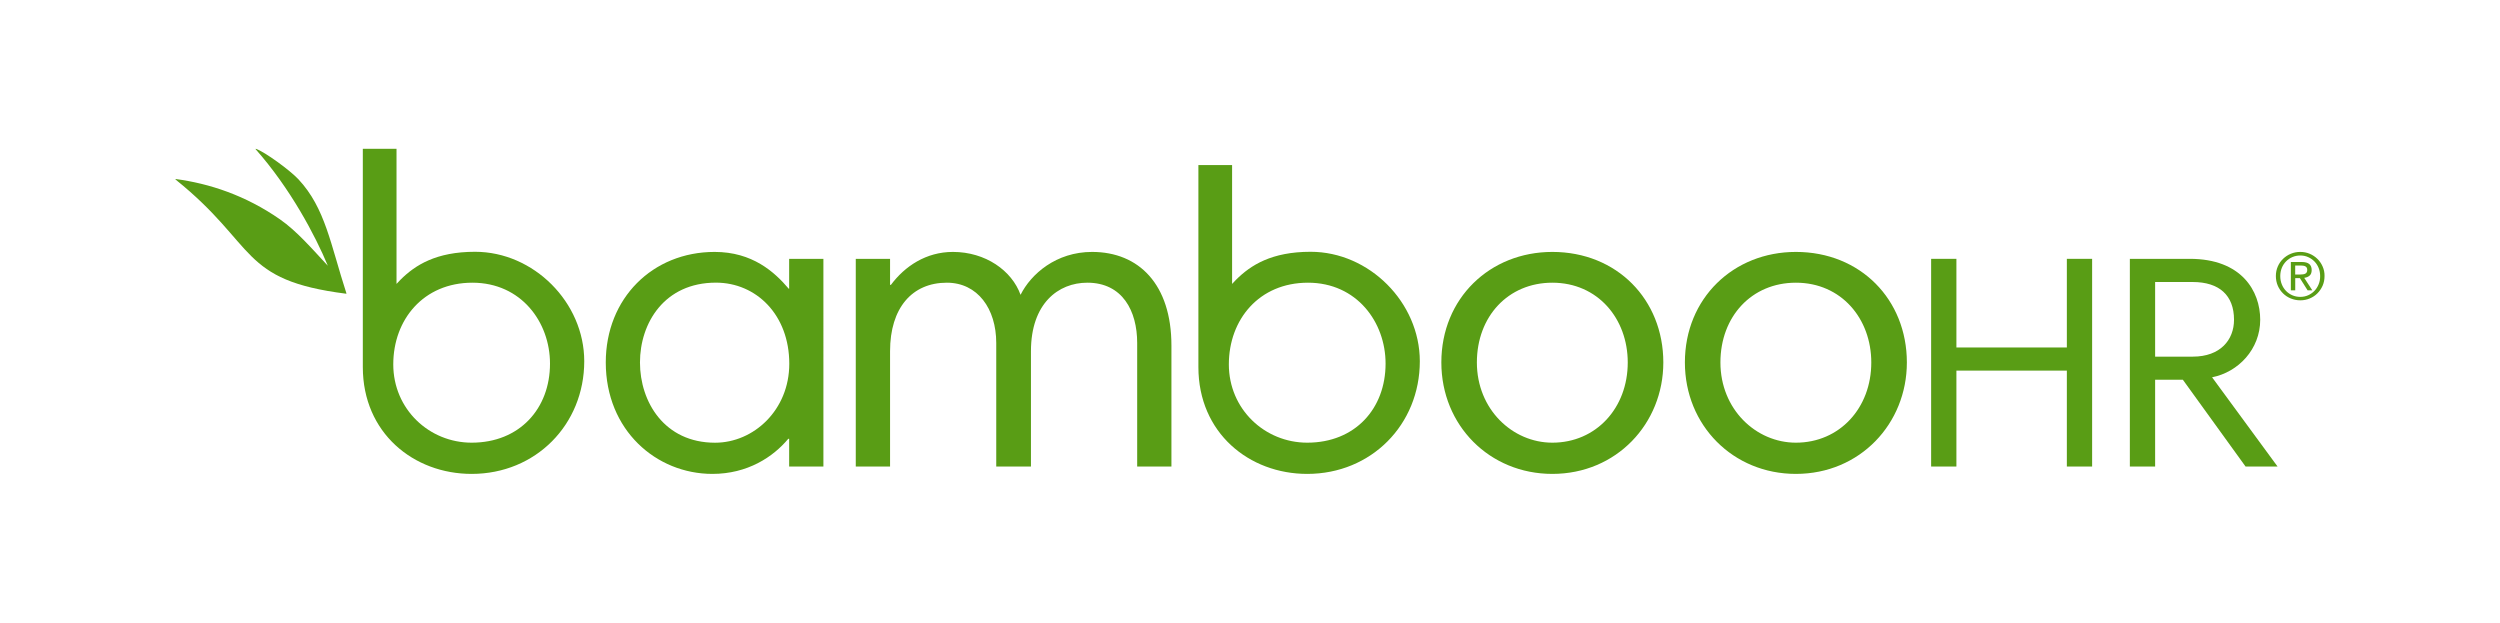 <svg width="546" version="1.1" id="Layer_1" xmlns="http://www.w3.org/2000/svg" xmlns:xlink="http://www.w3.org/1999/xlink" x="0px" y="0px" viewBox="0 0 546 136" style="enable-background:new 0 0 546 136;" xml:space="preserve" height="136" >
	<style type="text/css">
		.bamboohr-logo-color { fill: #599D15; }
	</style>
	<g>
		<path class="bamboohr-logo-color" d="M103.75,54.99c-8.52,0-13.08,2.92-16.28,6.1l-0.87,0.92l0-29.51h-7.36v47.67c0,14.37,11.07,23.33,23.77,23.33
			c13.99,0,24.59-10.77,24.59-24.61C127.6,66.04,116.55,54.99,103.75,54.99z M103.01,96.68c-9.27,0-17.12-7.31-17.12-17.1
			c0-9.8,6.61-17.84,17.28-17.84c10.67,0,16.95,8.63,16.95,17.66C120.13,89.23,113.48,96.68,103.01,96.68z" fill="#599D15"></path>
		<path class="bamboohr-logo-color" d="M172.36,63.06h-0.1c-3.13-3.69-7.95-8.04-16.19-8.04c-13.54,0-23.77,10.12-23.77,24.14
			c0,14.77,10.99,24.34,23.29,24.34c7.67,0,13.26-3.69,16.57-7.67h0.19v6.06h7.48V56.53h-7.48V63.06z M156.17,96.69
			c-11.06,0-16.4-8.91-16.4-17.53c0-8.62,5.34-17.43,16.59-17.43c8.81,0,16.02,7.03,16.02,17.71
			C172.38,89.56,164.6,96.69,156.17,96.69z" fill="#599D15"></path>
		<path class="bamboohr-logo-color" d="M238.51,55.02c-7.86,0-13.35,4.83-15.62,9.37c-1.9-5.3-7.67-9.37-14.77-9.37c-5.87,0-10.51,3.13-13.54,7.19
			h-0.19v-5.68h-7.49v45.36h7.49V76.7c0-9.47,4.83-14.96,12.4-14.96c6.72,0,10.79,5.68,10.79,13.16v26.99h7.58V76.7
			c0-10.42,5.97-14.96,12.31-14.96c7.67,0,10.89,6.15,10.89,13.16v26.99h7.48V75.47C255.84,62.12,248.74,55.02,238.51,55.02z" fill="#599D15"></path>
		<path class="bamboohr-logo-color" d="M339.03,55.02c-13.64,0-24.24,10.12-24.24,24.14c0,13.73,10.51,24.34,24.24,24.34
			c14.01,0,24.24-10.98,24.24-24.34C363.27,65.43,353.14,55.02,339.03,55.02z M339.03,96.68c-8.71,0-16.48-7.29-16.48-17.52
			c0-10.04,6.82-17.42,16.48-17.42c9.94,0,16.47,7.86,16.47,17.42C355.51,89.1,348.59,96.68,339.03,96.68z" fill="#599D15"></path>
		<path class="bamboohr-logo-color" d="M286.24,54.99c-8.52,0-13.08,2.92-16.28,6.1l-0.87,0.92l0-25.96h-7.36v44.12c0,14.37,11.07,23.33,23.77,23.33
			c13.99,0,24.59-10.77,24.59-24.61C310.08,66.04,299.03,54.99,286.24,54.99z M285.5,96.68c-9.27,0-17.12-7.31-17.12-17.1
			c0-9.8,6.61-17.84,17.28-17.84c10.67,0,16.95,8.63,16.95,17.66C302.62,89.23,295.97,96.68,285.5,96.68z" fill="#599D15"></path>
		<polygon class="bamboohr-logo-color" points="451.4,75.89 427.28,75.89 427.28,56.53 421.76,56.53 421.76,101.89 427.28,101.89 427.28,80.94 
			451.4,80.94 451.4,101.89 456.92,101.89 456.92,56.53 451.4,56.53 	" fill="#599D15"></polygon>
		<path class="bamboohr-logo-color" d="M493.63,69.83c0-6.25-4.06-13.3-15.36-13.3h-13.11v45.36h5.52V82.94h6.06l13.69,18.95h6.99l-14.3-19.49
			C488.84,81.27,493.63,76.28,493.63,69.83z M470.68,77.88V61.59h8.18c5.86,0,9.05,2.93,9.05,8.25c0,4.39-2.99,8.05-8.99,8.05H470.68
			z" fill="#599D15"></path>
		<path class="bamboohr-logo-color" d="M507.26,58.2c-0.28-0.64-0.66-1.2-1.15-1.67c-0.48-0.47-1.04-0.84-1.68-1.11c-0.64-0.27-1.33-0.4-2.05-0.4
			c-0.73,0-1.41,0.13-2.06,0.4c-0.65,0.27-1.21,0.64-1.7,1.11c-0.49,0.47-0.87,1.03-1.15,1.67c-0.28,0.64-0.42,1.34-0.42,2.08
			c0,0.76,0.14,1.47,0.42,2.12c0.28,0.65,0.67,1.21,1.15,1.68c0.49,0.48,1.05,0.85,1.7,1.11c0.65,0.26,1.33,0.4,2.06,0.4
			c0.73,0,1.41-0.13,2.05-0.4c0.64-0.26,1.2-0.63,1.68-1.11c0.48-0.48,0.86-1.04,1.15-1.68c0.28-0.65,0.42-1.35,0.42-2.12
			C507.69,59.54,507.55,58.85,507.26,58.2z M506.39,62.09c-0.22,0.55-0.53,1.03-0.92,1.44c-0.39,0.4-0.85,0.72-1.38,0.96
			c-0.53,0.23-1.1,0.35-1.71,0.35c-0.62,0-1.2-0.12-1.73-0.35c-0.53-0.23-1-0.55-1.39-0.96c-0.39-0.41-0.7-0.88-0.92-1.44
			c-0.22-0.55-0.33-1.15-0.33-1.8c0-0.63,0.11-1.22,0.33-1.77c0.22-0.55,0.53-1.02,0.92-1.42c0.39-0.4,0.85-0.72,1.39-0.95
			c0.53-0.23,1.11-0.35,1.73-0.35c0.61,0,1.18,0.11,1.71,0.35c0.53,0.23,0.99,0.55,1.38,0.95c0.39,0.4,0.7,0.88,0.92,1.42
			c0.22,0.55,0.33,1.14,0.33,1.77C506.73,60.94,506.62,61.54,506.39,62.09z" fill="#599D15"></path>
		<path class="bamboohr-logo-color" d="M504.4,60.21c0.31-0.26,0.47-0.67,0.47-1.22c0-0.59-0.18-1.04-0.53-1.33c-0.35-0.29-0.9-0.44-1.63-0.44h-2.39
			v6.19h0.96v-2.66h1.02l1.68,2.66h1.03l-1.77-2.73C503.71,60.62,504.09,60.47,504.4,60.21z M502.28,59.96h-1.01v-1.97h1.27
			c0.16,0,0.32,0.01,0.49,0.04c0.17,0.02,0.31,0.07,0.44,0.13c0.13,0.07,0.23,0.16,0.31,0.28c0.08,0.12,0.12,0.29,0.12,0.49
			c0,0.25-0.04,0.44-0.13,0.57c-0.09,0.14-0.21,0.24-0.36,0.3c-0.15,0.07-0.32,0.11-0.52,0.12C502.7,59.95,502.5,59.96,502.28,59.96z
			" fill="#599D15"></path>
		<path class="bamboohr-logo-color" d="M392.22,55.02c-13.64,0-24.24,10.12-24.24,24.14c0,13.73,10.51,24.34,24.24,24.34
			c14.01,0,24.24-10.98,24.24-24.34C416.46,65.43,406.33,55.02,392.22,55.02z M392.22,96.68c-8.71,0-16.48-7.29-16.48-17.52
			c0-10.04,6.82-17.42,16.48-17.42c9.94,0,16.47,7.86,16.47,17.42C408.7,89.1,401.78,96.68,392.22,96.68z" fill="#599D15"></path>
		<path class="bamboohr-logo-color" d="M55.89,32.5c-0.06-0.02-0.09,0.05-0.05,0.1c7.55,8.52,13.02,18.83,15.76,25.44
			c-3.46-3.71-6.76-7.57-10.46-10.14c-7.5-5.23-15.42-7.82-22.76-8.8c-0.06-0.01-0.09,0.07-0.04,0.11
			c17.98,14.42,13.79,21.96,37.26,24.94c0.04,0.01,0.08-0.04,0.06-0.08c-3.47-10.69-4.6-18.62-10.49-24.92
			C63.31,37.17,57.85,33.18,55.89,32.5z" fill="#599D15"></path>
	</g>
</svg>